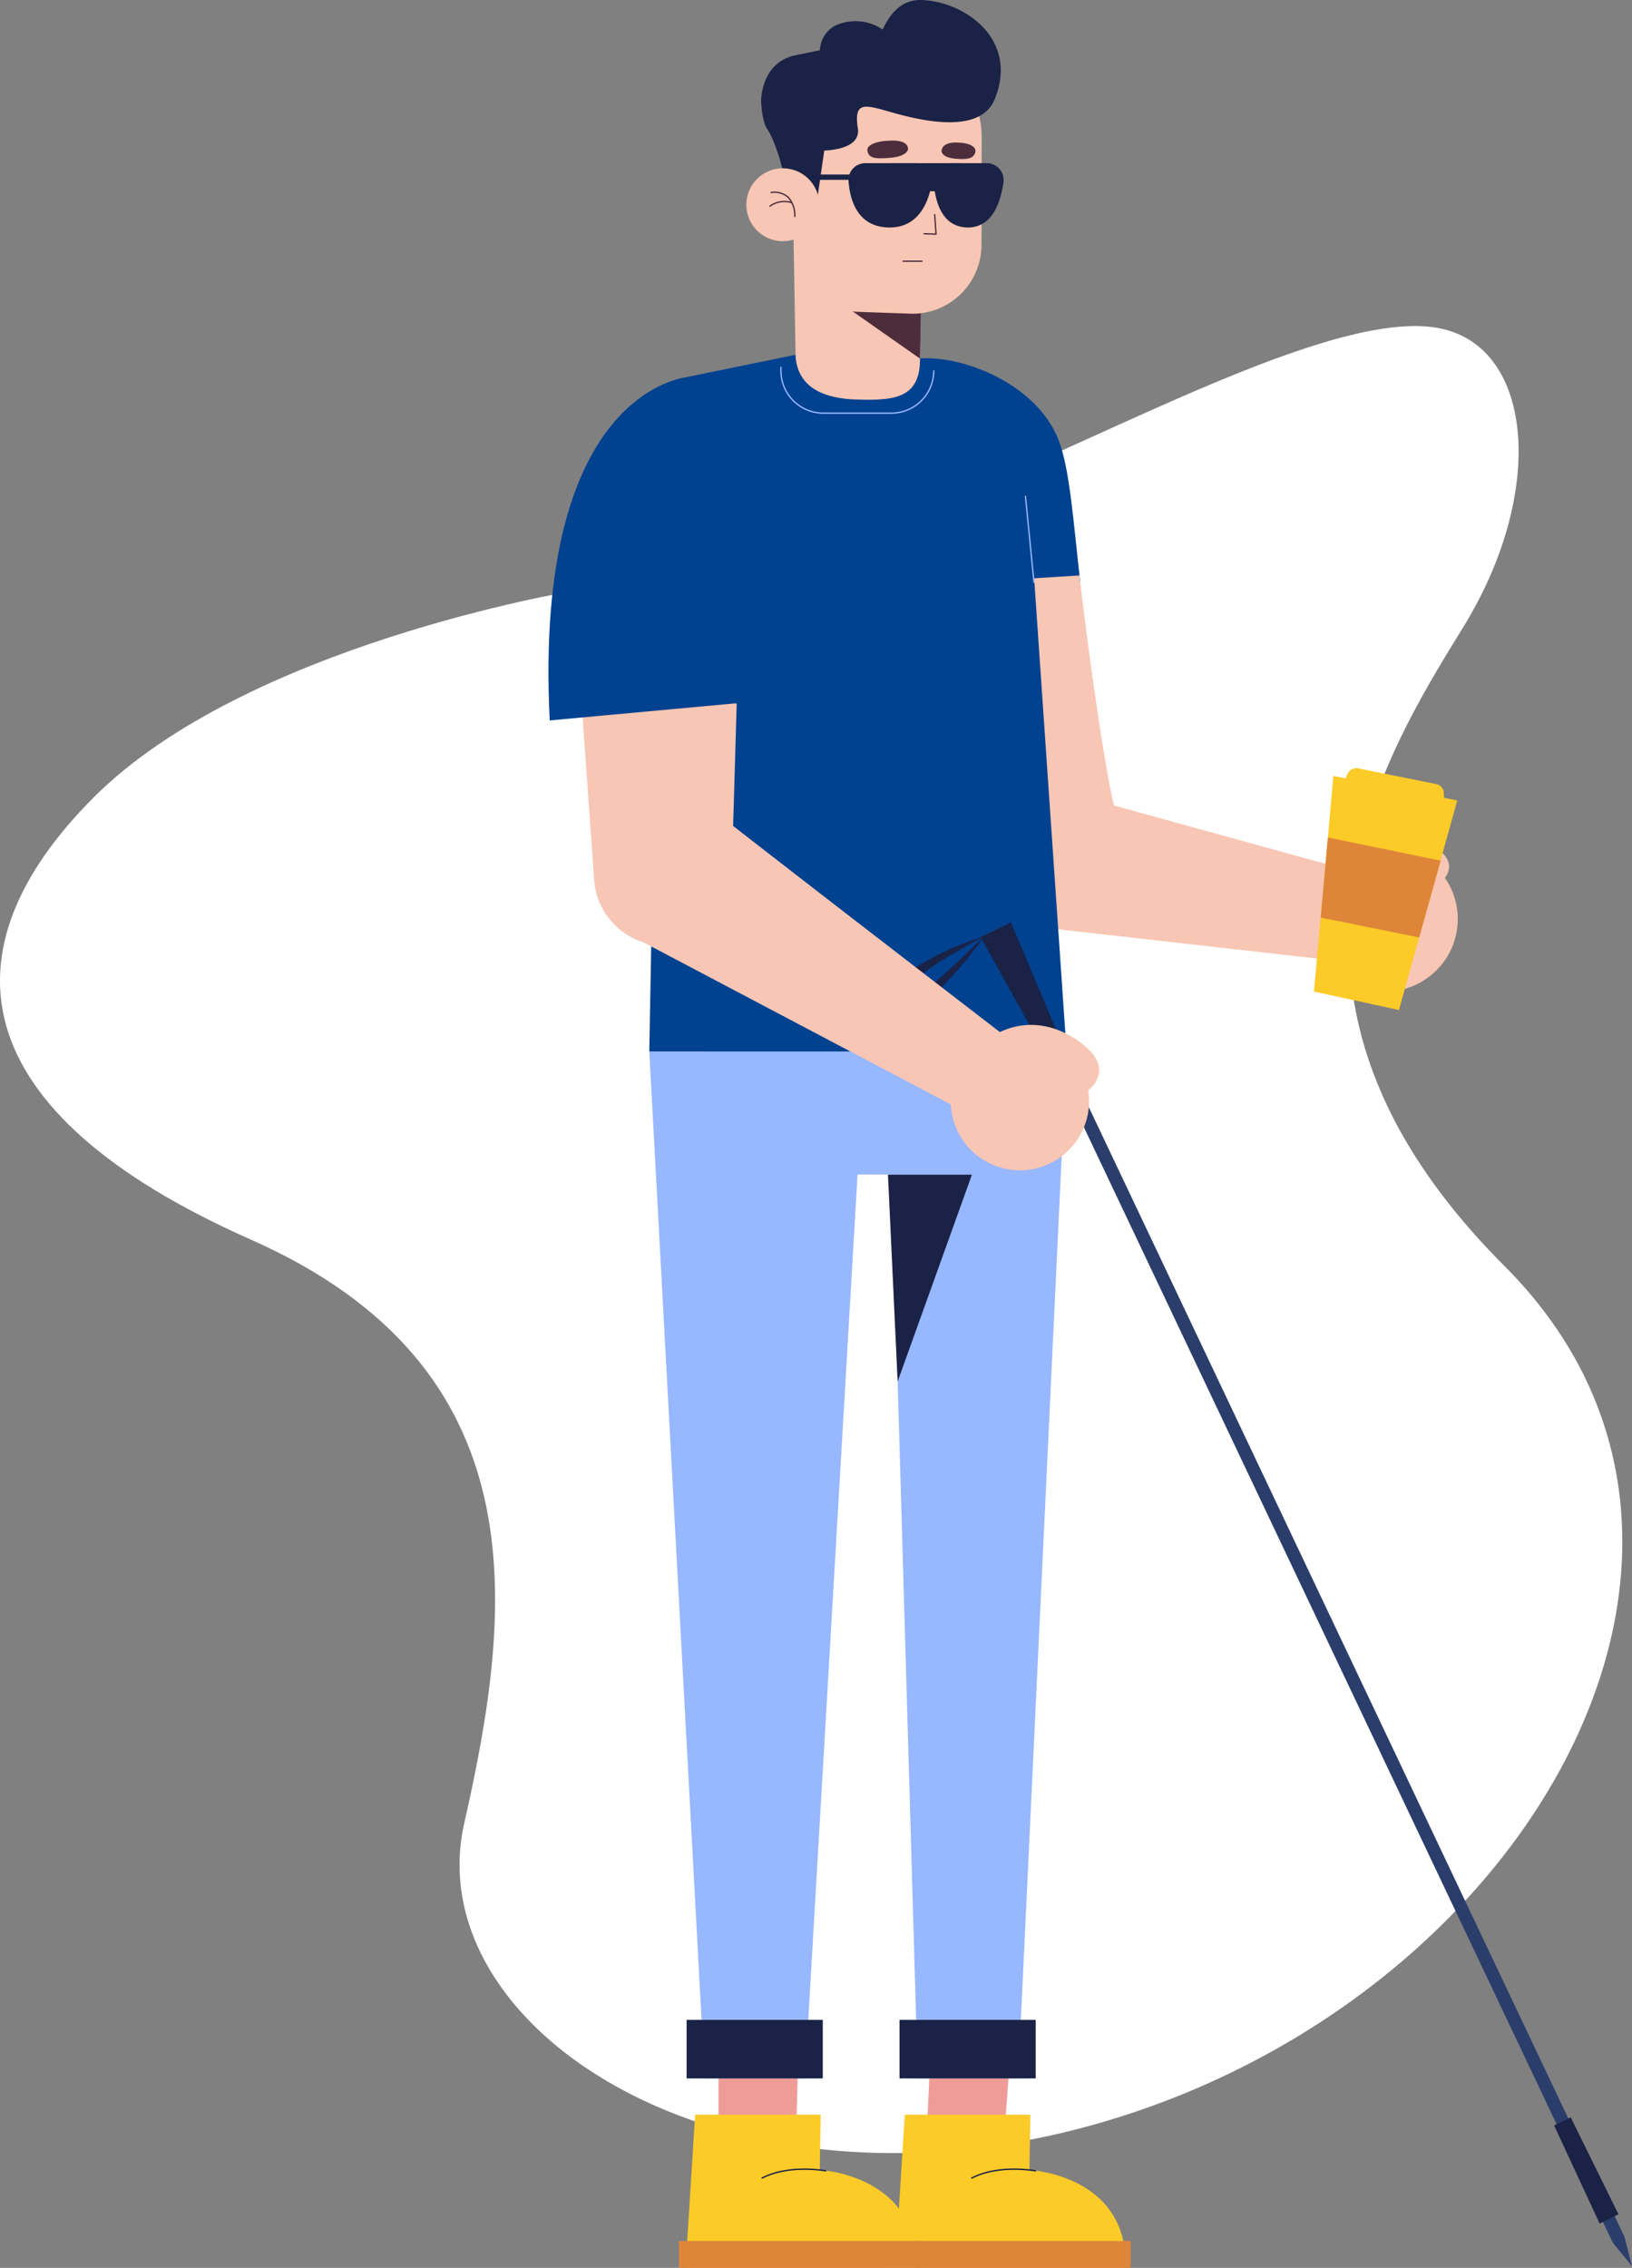 <?xml version="1.0" encoding="UTF-8"?> <svg xmlns="http://www.w3.org/2000/svg" width="269.418" height="374.252" viewBox="0 0 269.418 374.252"><rect x="0" y="0" width="269.418" height="374.252" fill="#808080" stroke="none"/><g id="Group_65" data-name="Group 65" transform="translate(-2822.474 -178.695)"><path id="Path_139" data-name="Path 139" d="M2916.939,386.939s44.956-7.7,70.472-18.631,57.511-27.946,72.9-24.706,17.415,27.136,3.645,49.411-37.464,60.954,6.885,105.3,7.7,114.618-57.917,138.514-121.908-10.935-113.808-46.577,12.555-75.153-35.236-96.3-51.031-47.881-25.92-72.992S2916.939,386.939,2916.939,386.939Z" transform="translate(0 -110.694)" fill="#fff"></path><path id="Path_140" data-name="Path 140" d="M3302.865,1197.24h-12.806l1.382-29.337h13.578Z" transform="translate(-314.634 -665.629)" fill="#ef9c98"></path><path id="Path_141" data-name="Path 141" d="M3275.84,1245.555h20.73l-.163,9.124s16.378.757,15.873,16.148h-38.031Z" transform="translate(-303.995 -717.88)" fill="#fccb28"></path><rect id="Rectangle_27" data-name="Rectangle 27" width="39.949" height="4.437" transform="translate(2969.173 548.51)" fill="#df8539"></rect><path id="Path_142" data-name="Path 142" d="M3312.667,1274.373a.11.11,0,0,1-.051-.208c4.516-2.331,10.517-1.217,10.576-1.2a.109.109,0,0,1,.087.129.107.107,0,0,1-.128.088c-.059-.011-5.986-1.111-10.435,1.184A.1.1,0,0,1,3312.667,1274.373Z" transform="translate(-329.772 -736.135)" fill="#1a2246"></path><g id="Group_45" data-name="Group 45" transform="translate(2969.062 351.437)"><g id="Group_44" data-name="Group 44"><path id="Path_143" data-name="Path 143" d="M3300.1,707.563l-8.013,169.466h-16.549l-4.93-170.247Z" transform="translate(-3270.605 -706.782)" fill="#97b7ff"></path><path id="Path_144" data-name="Path 144" d="M3270.605,771.237h13.87l-12.271,34.154Z" transform="translate(-3270.605 -750.153)" fill="#1a2246"></path></g><rect id="Rectangle_28" data-name="Rectangle 28" width="22.48" height="9.658" transform="translate(1.912 160.589)" fill="#1a2246"></rect></g><path id="Path_145" data-name="Path 145" d="M3197.874,1197.24h-12.805V1167.9h13.578Z" transform="translate(-243.987 -665.629)" fill="#ef9c98"></path><path id="Path_146" data-name="Path 146" d="M3170.019,1245.555h20.73l-.163,9.124s16.378.757,15.873,16.148h-38.031Z" transform="translate(-232.789 -717.88)" fill="#fccb28"></path><rect id="Rectangle_29" data-name="Rectangle 29" width="39.95" height="4.437" transform="translate(2934.557 548.51)" fill="#df8539"></rect><path id="Path_147" data-name="Path 147" d="M3206.846,1274.373a.11.11,0,0,1-.051-.208c4.516-2.331,10.517-1.217,10.577-1.2a.109.109,0,0,1,.087.129.107.107,0,0,1-.128.088c-.06-.011-5.986-1.111-10.434,1.184A.106.106,0,0,1,3206.846,1274.373Z" transform="translate(-258.566 -736.135)" fill="#1a2246"></path><g id="Group_46" data-name="Group 46" transform="translate(2929.664 352.218)"><path id="Path_148" data-name="Path 148" d="M3150.162,709.168l9.151,169.466h16.525l9.885-169.466Z" transform="translate(-3150.162 -709.168)" fill="#97b7ff"></path><rect id="Rectangle_30" data-name="Rectangle 30" width="22.48" height="9.658" transform="translate(6.158 159.809)" fill="#1a2246"></rect></g><rect id="Rectangle_31" data-name="Rectangle 31" width="48.397" height="21.084" transform="translate(2938.603 351.437)" fill="#97b7ff"></rect><path id="Path_149" data-name="Path 149" d="M3272.5,379.025c-1.469-6.612-6.788-17.129-.31-19.105,6.993-2.133,21.47,2.813,25.479,12.869,1.939,4.862,2.515,13.972,3.625,23.47l-26.65,1.67Z" transform="translate(-300.495 -121.616)" fill="#004190"></path><path id="Path_150" data-name="Path 150" d="M3285.767,470.677l26.651-1.67c1.469,12.572,4.228,32.729,6.115,39.706a13.96,13.96,0,0,1-10.923,17.368l.131-.058a14.059,14.059,0,0,1-16.317-10.641Z" transform="translate(-311.746 -195.348)" fill="#f8c6b4"></path><path id="Path_151" data-name="Path 151" d="M3376.887,590.635l-57.392-15.822a11.629,11.629,0,0,0-14.04,9.277l-.476.467c-1.189,6.606,3.921,12.377,10.589,13.146l56.86,6.422Z" transform="translate(-324.557 -266.345)" fill="#f8c6b4"></path><g id="Group_47" data-name="Group 47" transform="translate(3039.122 316.351)"><circle id="Ellipse_4" data-name="Ellipse 4" cx="11.949" cy="11.949" r="11.949" transform="translate(0 2.168) rotate(-0.512)" fill="#f8c6b4"></circle><path id="Path_152" data-name="Path 152" d="M3508.469,607.233s3.586-3.06-1.956-5.994-12.732-3.091-18.374,7.527Z" transform="translate(-3487.042 -599.522)" fill="#f8c6b4"></path></g><path id="Path_153" data-name="Path 153" d="M3184.274,351.436l-28.809,5.907c-2.491.514-3.387,2.563-3.387,5.106l-1.916,106h68.889l-6.735-98.166a16.853,16.853,0,0,0-12.8-15.119Z" transform="translate(-220.498 -116.236)" fill="#004190"></path><g id="Group_50" data-name="Group 50" transform="translate(2969.842 331.52)"><path id="Path_154" data-name="Path 154" d="M3288.13,650.9c-3.324,1.862-8.972,4.913-11.759,7.456-1.188,1.006-2.5,3.041-1.3,3.143,2.361.166,10.978-8.6,13.063-10.6-3.015,4.462-12.574,15.871-14.753,11.246C3270.646,657.76,3283.083,652.458,3288.13,650.9Z" transform="translate(-3272.99 -649.264)" fill="#1a2246"></path><g id="Group_49" data-name="Group 49" transform="translate(16.259 0)"><g id="Group_48" data-name="Group 48"><path id="Path_155" data-name="Path 155" d="M3425.31,863.162,3322.694,646.817l1.944-.922L3427.253,862.24l1.231,4.786Z" transform="translate(-3322.694 -645.894)" fill="#2b3d6b"></path></g></g></g><path id="Path_156" data-name="Path 156" d="M3614.324,1264.4l-7.516-16.187,2.734-1.347,7.888,16Z" transform="translate(-527.771 -718.761)" fill="#1a2246"></path><path id="Path_157" data-name="Path 157" d="M3322.4,644.006l-5,2.444,9.526,17.163,3.025-1.683Z" transform="translate(-333.033 -313.103)" fill="#1a2246"></path><path id="Path_158" data-name="Path 158" d="M3341.168,443.143a.11.11,0,0,1-.109-.1l-1.4-14.2a.11.11,0,0,1,.1-.12.114.114,0,0,1,.12.1l1.4,14.2a.11.11,0,0,1-.1.12Z" transform="translate(-348.006 -168.245)" fill="#97b7ff"></path><path id="Path_159" data-name="Path 159" d="M3234.625,371.451H3223.37a7.1,7.1,0,0,1-7.1-7.1v-.582a.11.11,0,1,1,.22,0v.582a6.883,6.883,0,0,0,6.875,6.875h11.255a6.882,6.882,0,0,0,6.875-6.875.11.11,0,1,1,.22,0A7.1,7.1,0,0,1,3234.625,371.451Z" transform="translate(-264.985 -124.463)" fill="#97b7ff"></path><g id="Group_51" data-name="Group 51" transform="translate(3039.392 306.741)"><path id="Path_160" data-name="Path 160" d="M3488.807,570.143c0,.319-3.2,35.589-3.2,35.589l14.031,3.041,9.624-34.581Z" transform="translate(-3485.611 -570.143)" fill="#fccb28"></path></g><g id="Group_52" data-name="Group 52" transform="translate(3040.497 316.896)"><path id="Path_161" data-name="Path 161" d="M3508.8,605.019l-3.552,12.673-16.26-3.285c.39-4.311.822-9.1,1.192-13.22Z" transform="translate(-3488.989 -601.187)" fill="#df8539"></path></g><g id="Group_53" data-name="Group 53" transform="translate(3043.998 305.466)"><path id="Path_162" data-name="Path 162" d="M3516.526,572.42v-2.006a1.584,1.584,0,0,0-1.271-1.553l-12.875-2.587a1.584,1.584,0,0,0-1.753.9l-.937,2.054Z" transform="translate(-3499.691 -566.244)" fill="#fccb28"></path></g><path id="Path_163" data-name="Path 163" d="M3244.2,305.288l-.316,16.567c-.162,6.137-4.514,6.456-10.553,6.248v.012c-5.155-.178-9.515-1.853-9.978-6.991l-.321-18.362Z" transform="translate(-269.535 -83.484)" fill="#f8c6b4"></path><path id="Path_164" data-name="Path 164" d="M3253.86,336.545l-16.007-11.222,16.234.364Z" transform="translate(-279.505 -98.665)" fill="#4d2d3c"></path><path id="Path_165" data-name="Path 165" d="M3233.128,245.955l8.559.3a11.378,11.378,0,0,0,11.771-11.352l.03-17.765a14.939,14.939,0,0,0-14.424-14.955h0c-8.246-.285-16.606,6.119-16.891,14.364l.283,18.532A11.056,11.056,0,0,0,3233.128,245.955Z" transform="translate(-268.954 -15.796)" fill="#f8c6b4"></path><path id="Path_166" data-name="Path 166" d="M3206.584,195.245s0-6.272,5.685-7.433c1.389-.284,2.832-.583,4.024-.817a4.83,4.83,0,0,1,2.457-4.034,7.957,7.957,0,0,1,7.9.614c1.186-2.613,3.149-4.982,6.4-4.877,7.14.23,16.1,6.451,12.114,16.337-2.862,7.1-16.353,2.3-19.117,1.612s-4.1-.675-3.493,3.241c.475,3.056-3.75,3.576-5.543,3.66l-1.115,7.688s-6.893.86-5.777,0c1.4-1.081-.987-9.01-2.5-11.207C3206.65,198.634,3206.584,195.245,3206.584,195.245Z" transform="translate(-258.464)" fill="#1a2246"></path><g id="Group_59" data-name="Group 59" transform="translate(2962.548 205.626)"><g id="Group_55" data-name="Group 55" transform="translate(0)"><g id="Group_54" data-name="Group 54"><path id="Path_167" data-name="Path 167" d="M3261.707,261.026a2.792,2.792,0,0,1,2.746,3.279c-.545,3.164-2.2,7.46-7.2,7.327-5.124-.137-6.336-4.585-6.558-7.677a2.768,2.768,0,0,1,2.782-2.929Z" transform="translate(-3250.691 -261.026)" fill="#1a2246"></path></g></g><g id="Group_57" data-name="Group 57" transform="translate(14.055)"><g id="Group_56" data-name="Group 56"><path id="Path_168" data-name="Path 168" d="M3302.417,261.026a2.777,2.777,0,0,1,2.769,3.133c-.435,3.176-1.8,7.608-6.038,7.472-4.282-.136-5.3-4.58-5.484-7.671a2.78,2.78,0,0,1,2.788-2.935Z" transform="translate(-3293.659 -261.026)" fill="#1a2246"></path></g></g><g id="Group_58" data-name="Group 58" transform="translate(6.994 0)"><rect id="Rectangle_32" data-name="Rectangle 32" width="11.437" height="4.62" transform="translate(11.437 4.62) rotate(180)" fill="#1a2246"></rect></g></g><g id="Group_60" data-name="Group 60" transform="translate(2955.122 207.496)"><path id="Path_169" data-name="Path 169" d="M3236.954,267.624h-8l-.968-.881h8.964Z" transform="translate(-3227.99 -266.743)" fill="#1a2246"></path></g><path id="Path_170" data-name="Path 170" d="M3290.6,290.114h0l-1.962-.068a.11.11,0,1,1,.008-.22l1.84.064-.217-3.086a.11.11,0,1,1,.219-.015l.226,3.207a.11.11,0,0,1-.11.118Z" transform="translate(-313.603 -72.667)" fill="#4d2d3c"></path><path id="Path_171" data-name="Path 171" d="M3281.134,310.365h-3.1a.11.11,0,1,1,0-.22h3.1a.11.11,0,1,1,0,.22Z" transform="translate(-306.465 -88.452)" fill="#4d2d3c"></path><path id="Path_172" data-name="Path 172" d="M3263.63,249.639s3.268-.379,3.284,1.365c0,0-.014,1.181-2.865,1.44s-3.588-.009-3.838-1.117S3262.1,249.663,3263.63,249.639Z" transform="translate(-294.536 -47.715)" fill="#4d2d3c"></path><path id="Path_173" data-name="Path 173" d="M3300.559,250.6s-2.692-.342-2.927,1.3c0,0-.139,1.111,2.218,1.341s3.128-.169,3.36-1.067C3303.472,251.151,3301.84,250.611,3300.559,250.6Z" transform="translate(-319.728 -48.361)" fill="#4d2d3c"></path><path id="Path_174" data-name="Path 174" d="M3199.161,269.205a6.016,6.016,0,1,0,6.419-5.584A6.016,6.016,0,0,0,3199.161,269.205Z" transform="translate(-253.459 -57.137)" fill="#f8c6b4"></path><g id="Group_61" data-name="Group 61" transform="translate(2949.462 210.326)"><path id="Path_175" data-name="Path 175" d="M3215.31,279.595h-.008a.11.11,0,0,1-.1-.117,4.368,4.368,0,0,0-1.028-3.057,3.327,3.327,0,0,0-2.758-.781.113.113,0,0,1-.12-.1.111.111,0,0,1,.1-.12,3.534,3.534,0,0,1,2.933.844,4.506,4.506,0,0,1,1.092,3.229A.109.109,0,0,1,3215.31,279.595Z" transform="translate(-3211.096 -275.393)" fill="#4d2d3c"></path><path id="Path_176" data-name="Path 176" d="M3210.8,281.017a.11.11,0,0,1-.071-.195,4.106,4.106,0,0,1,3.724-.606.11.11,0,0,1-.074.207,3.879,3.879,0,0,0-3.509.568A.11.11,0,0,1,3210.8,281.017Z" transform="translate(-3210.688 -278.501)" fill="#4d2d3c"></path></g><g id="Group_62" data-name="Group 62" transform="translate(2917.134 275.669)"><path id="Path_177" data-name="Path 177" d="M3111.858,475.152l3.437,48.335a11.665,11.665,0,0,0,10.018,10.628h0a10.975,10.975,0,0,0,12.65-10.5l1.4-48.1Z" transform="translate(-3111.858 -475.152)" fill="#f8c6b4"></path></g><g id="Group_63" data-name="Group 63" transform="translate(2920.554 310.069)"><path id="Path_178" data-name="Path 178" d="M3142.3,582.933c17.955,14.01,49.027,37.883,49.027,37.883l-5.41,12.878-57.225-30.176a12.376,12.376,0,0,1-3.378-18.9h0A12.37,12.37,0,0,1,3142.3,582.933Z" transform="translate(-3122.313 -580.315)" fill="#f8c6b4"></path></g><g id="Group_64" data-name="Group 64" transform="translate(2979.423 347.827)"><path id="Path_179" data-name="Path 179" d="M3306.767,719.794a11.418,11.418,0,1,1,16.006-2.14A11.419,11.419,0,0,1,3306.767,719.794Z" transform="translate(-3302.281 -698.138)" fill="#f8c6b4"></path><path id="Path_180" data-name="Path 180" d="M3329.794,706.529s4.239-3.021-.228-7.014-12.446-6.679-20.114,1.878Z" transform="translate(-3307.106 -695.744)" fill="#f8c6b4"></path></g><path id="Path_181" data-name="Path 181" d="M3122.113,369.051s-25.393,1.943-22.632,56.622l36.75-3.381Z" transform="translate(-186.254 -128.089)" fill="#004190"></path><path id="Path_182" data-name="Path 182" d="M3194.079,489.423h0a.11.11,0,0,1-.105-.115l.936-21.371a.115.115,0,0,1,.115-.105.111.111,0,0,1,.105.115l-.936,21.371A.111.111,0,0,1,3194.079,489.423Z" transform="translate(-249.975 -194.558)" fill="#004190"></path></g></svg> 